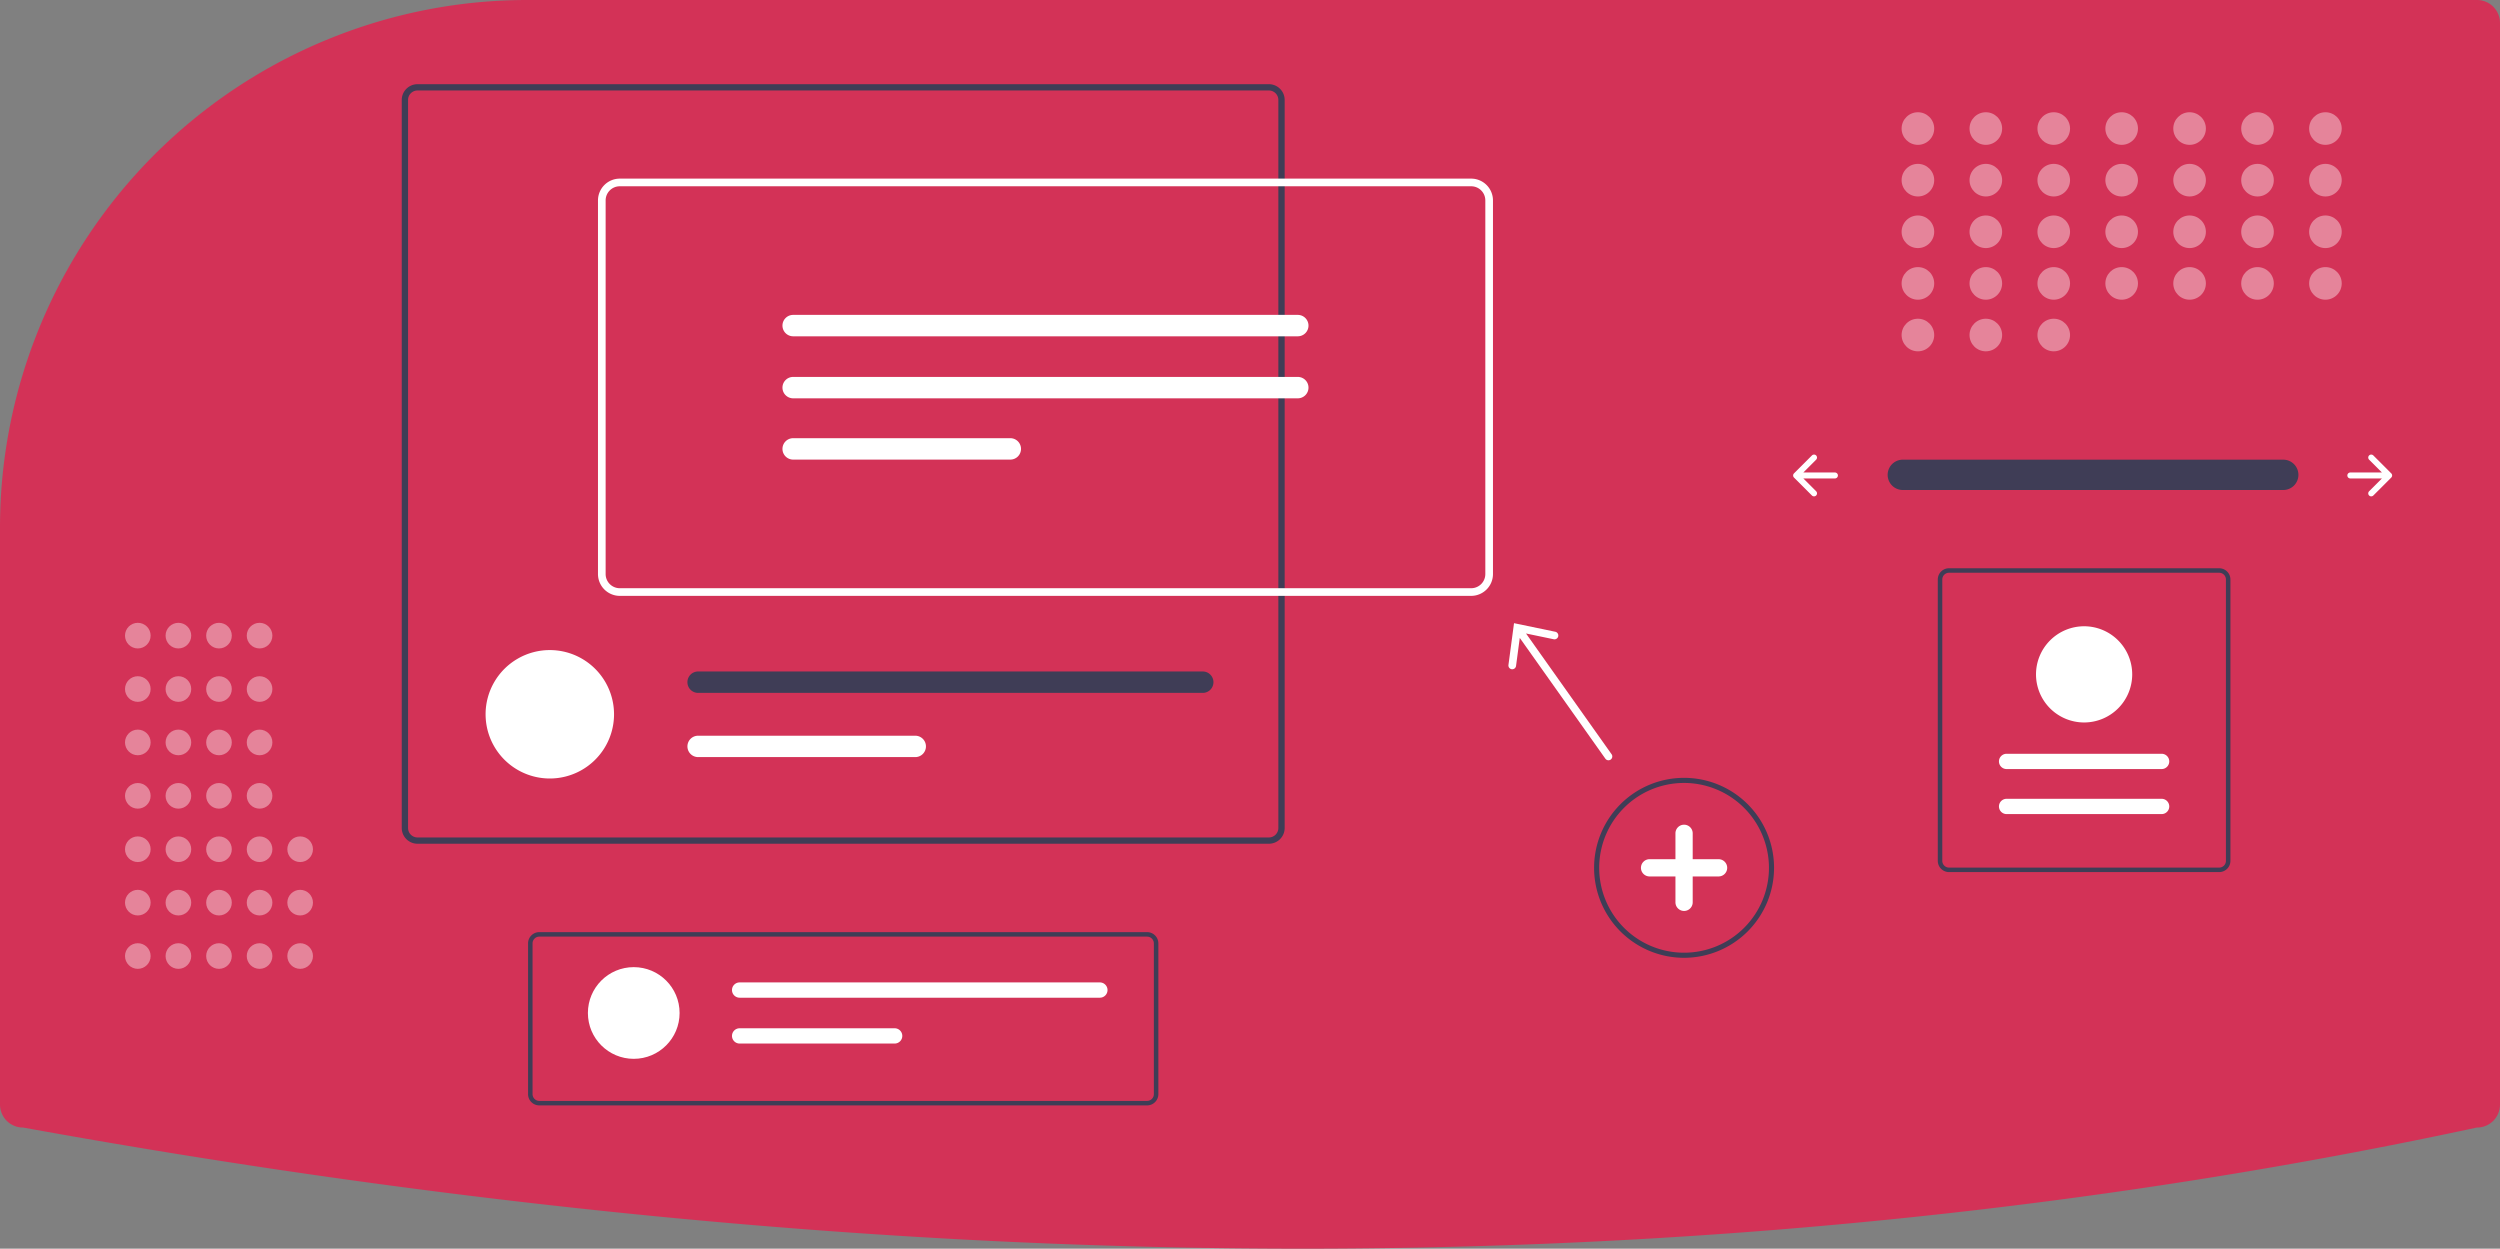 <?xml version="1.0" encoding="UTF-8"?> <svg xmlns="http://www.w3.org/2000/svg" xmlns:xlink="http://www.w3.org/1999/xlink" data-name="Layer 1" width="980" height="489.48" viewBox="0 0 980 489.48"><rect x="0" y="0" width="980" height="489.48" fill="#808080" stroke="none"/> <path d="M317.06,205.26a205.979,205.979,0,0,0-77.685,15.067c-.994.407-1.991.816-2.988,1.235A206.781,206.781,0,0,0,110,412.32v225.94a9.01,9.01,0,0,0,9,9l.179.016c173.467,31.502,342.106,47.465,501.372,47.465q3.582,0,7.156-.011c156.555-.477,308.994-16.439,453.083-47.447l.21-.022a9.01,9.01,0,0,0,9-9v-424a9.01,9.01,0,0,0-9-9Z" transform="translate(-110 -205.26)" fill="#d33257"></path> <path id="f4300551-56ef-4356-8f30-d0080b223343-957" data-name="Path 40" d="M855.799,385.452a5.947,5.947,0,0,0,0,11.892H1004.885a5.947,5.947,0,1,0,.195-11.892q-.098-.002-.195,0Z" transform="translate(-110 -205.26)" fill="#3f3d56"></path> <path d="M1038.694,383.797a1.17,1.17,0,0,0,0,1.655l5.023,5.023H1031.331a1.17,1.17,0,1,0,0,2.34H1043.717l-5.023,5.023a1.17,1.17,0,1,0,1.655,1.655l7.02-7.02a1.17,1.17,0,0,0,0-1.655l-7.02-7.02A1.17,1.17,0,0,0,1038.694,383.797Z" transform="translate(-110 -205.26)" fill="#fff"></path> <path d="M821.927,383.797a1.17,1.17,0,0,1,0,1.655l-5.023,5.023h12.386a1.17,1.17,0,1,1,0,2.34H816.905l5.023,5.023a1.17,1.17,0,0,1-1.655,1.655l-7.02-7.02a1.17,1.17,0,0,1,0-1.655l7.02-7.02A1.17,1.17,0,0,1,821.927,383.797Z" transform="translate(-110 -205.26)" fill="#fff"></path> <g opacity="0.4"> <circle cx="751.82" cy="50.39" r="6.39" fill="#fff"></circle> <circle cx="778.445" cy="50.39" r="6.39" fill="#fff"></circle> <circle cx="805.069" cy="50.39" r="6.39" fill="#fff"></circle> <circle cx="831.694" cy="50.39" r="6.39" fill="#fff"></circle> <circle cx="858.318" cy="50.39" r="6.39" fill="#fff"></circle> <circle cx="884.943" cy="50.39" r="6.39" fill="#fff"></circle> <circle cx="911.567" cy="50.39" r="6.39" fill="#fff"></circle> <circle cx="751.82" cy="70.625" r="6.39" fill="#fff"></circle> <circle cx="778.445" cy="70.625" r="6.39" fill="#fff"></circle> <circle cx="805.069" cy="70.625" r="6.39" fill="#fff"></circle> <circle cx="831.694" cy="70.625" r="6.39" fill="#fff"></circle> <circle cx="858.318" cy="70.625" r="6.39" fill="#fff"></circle> <circle cx="884.943" cy="70.625" r="6.39" fill="#fff"></circle> <circle cx="911.567" cy="70.625" r="6.39" fill="#fff"></circle> <circle cx="751.82" cy="90.859" r="6.39" fill="#fff"></circle> <circle cx="778.445" cy="90.859" r="6.39" fill="#fff"></circle> <circle cx="805.069" cy="90.859" r="6.39" fill="#fff"></circle> <circle cx="831.694" cy="90.859" r="6.39" fill="#fff"></circle> <circle cx="858.318" cy="90.859" r="6.39" fill="#fff"></circle> <circle cx="884.943" cy="90.859" r="6.39" fill="#fff"></circle> <circle cx="911.567" cy="90.859" r="6.39" fill="#fff"></circle> <circle cx="751.82" cy="111.094" r="6.39" fill="#fff"></circle> <circle cx="778.445" cy="111.094" r="6.39" fill="#fff"></circle> <circle cx="751.82" cy="131.329" r="6.39" fill="#fff"></circle> <circle cx="778.445" cy="131.329" r="6.39" fill="#fff"></circle> <circle cx="805.069" cy="131.329" r="6.39" fill="#fff"></circle> <circle cx="805.069" cy="111.094" r="6.39" fill="#fff"></circle> <circle cx="831.694" cy="111.094" r="6.39" fill="#fff"></circle> <circle cx="858.318" cy="111.094" r="6.39" fill="#fff"></circle> <circle cx="884.943" cy="111.094" r="6.39" fill="#fff"></circle> <circle cx="911.567" cy="111.094" r="6.39" fill="#fff"></circle> </g> <path d="M770.157,580.719a35.272,35.272,0,1,1,35.272-35.272A35.313,35.313,0,0,1,770.157,580.719Zm0-68.545a33.272,33.272,0,1,0,33.272,33.272A33.31,33.31,0,0,0,770.157,512.174Z" transform="translate(-110 -205.26)" fill="#3f3d56"></path> <path d="M783.681,542.065H773.538V531.923a3.381,3.381,0,0,0-6.762,0v10.142H756.634a3.381,3.381,0,0,0,0,6.762h10.142v10.142a3.381,3.381,0,0,0,6.762,0V548.827h10.142a3.381,3.381,0,1,0,0-6.762Z" transform="translate(-110 -205.26)" fill="#fff"></path> <g opacity="0.4"> <circle cx="54.024" cy="374.766" r="5.024" fill="#fff"></circle> <circle cx="54.024" cy="353.833" r="5.024" fill="#fff"></circle> <circle cx="54.024" cy="332.9" r="5.024" fill="#fff"></circle> <circle cx="54.024" cy="311.967" r="5.024" fill="#fff"></circle> <circle cx="54.024" cy="291.034" r="5.024" fill="#fff"></circle> <circle cx="54.024" cy="270.101" r="5.024" fill="#fff"></circle> <circle cx="54.024" cy="249.168" r="5.024" fill="#fff"></circle> <circle cx="69.933" cy="374.766" r="5.024" fill="#fff"></circle> <circle cx="69.933" cy="353.833" r="5.024" fill="#fff"></circle> <circle cx="69.933" cy="332.9" r="5.024" fill="#fff"></circle> <circle cx="69.933" cy="311.967" r="5.024" fill="#fff"></circle> <circle cx="69.933" cy="291.034" r="5.024" fill="#fff"></circle> <circle cx="69.933" cy="270.101" r="5.024" fill="#fff"></circle> <circle cx="69.933" cy="249.168" r="5.024" fill="#fff"></circle> <circle cx="85.842" cy="374.766" r="5.024" fill="#fff"></circle> <circle cx="85.842" cy="353.833" r="5.024" fill="#fff"></circle> <circle cx="85.842" cy="332.9" r="5.024" fill="#fff"></circle> <circle cx="85.842" cy="311.967" r="5.024" fill="#fff"></circle> <circle cx="85.842" cy="291.034" r="5.024" fill="#fff"></circle> <circle cx="85.842" cy="270.101" r="5.024" fill="#fff"></circle> <circle cx="85.842" cy="249.168" r="5.024" fill="#fff"></circle> <circle cx="101.751" cy="374.766" r="5.024" fill="#fff"></circle> <circle cx="101.751" cy="353.833" r="5.024" fill="#fff"></circle> <circle cx="117.66" cy="374.766" r="5.024" fill="#fff"></circle> <circle cx="117.66" cy="353.833" r="5.024" fill="#fff"></circle> <circle cx="117.66" cy="332.9" r="5.024" fill="#fff"></circle> <circle cx="101.751" cy="332.9" r="5.024" fill="#fff"></circle> <circle cx="101.751" cy="311.967" r="5.024" fill="#fff"></circle> <circle cx="101.751" cy="291.034" r="5.024" fill="#fff"></circle> <circle cx="101.751" cy="270.101" r="5.024" fill="#fff"></circle> <circle cx="101.751" cy="249.168" r="5.024" fill="#fff"></circle> </g> <path d="M607.408,238.262H273.666a6.189,6.189,0,0,0-6.182,6.182v285.383a6.189,6.189,0,0,0,6.182,6.182H607.408a6.189,6.189,0,0,0,6.182-6.182V244.444A6.189,6.189,0,0,0,607.408,238.262Zm3.705,291.566a3.718,3.718,0,0,1-3.705,3.716H273.666a3.711,3.711,0,0,1-3.705-3.716V244.444a3.711,3.711,0,0,1,3.705-3.716H607.408a3.718,3.718,0,0,1,3.705,3.716Z" transform="translate(-110 -205.26)" fill="#3f3d56"></path> <path d="M350.702,485.266c0,.44-.012.88-.035,1.308a25.175,25.175,0,0,1-50.281,0c-.023-.428-.035-.868-.035-1.308a25.175,25.175,0,1,1,50.35,0Z" transform="translate(-110 -205.26)" fill="#fff"></path> <path d="M581.475,468.479H383.663a4.197,4.197,0,0,0,0,8.394H581.475a4.197,4.197,0,0,0,0-8.394Z" transform="translate(-110 -205.26)" fill="#3f3d56"></path> <path d="M468.78,493.66H383.663a4.191,4.191,0,0,0,0,8.382h85.117a4.191,4.191,0,1,0,0-8.382Z" transform="translate(-110 -205.26)" fill="#fff"></path> <path d="M686.698,438.841H352.958a8.559,8.559,0,0,1-8.549-8.55V283.829a8.559,8.559,0,0,1,8.549-8.549H686.698a8.559,8.559,0,0,1,8.549,8.549V430.291A8.559,8.559,0,0,1,686.698,438.841ZM352.958,278.28a5.555,5.555,0,0,0-5.549,5.549V430.291a5.556,5.556,0,0,0,5.549,5.55H686.698a5.556,5.556,0,0,0,5.549-5.55V283.829a5.555,5.555,0,0,0-5.549-5.549Z" transform="translate(-110 -205.26)" fill="#fff"></path> <path d="M420.924,328.699a4.196,4.196,0,1,0,0,8.392H618.732a4.196,4.196,0,1,0,0-8.392Z" transform="translate(-110 -205.26)" fill="#fff"></path> <path d="M420.924,353.012a4.196,4.196,0,0,0,0,8.392H618.732a4.196,4.196,0,0,0,0-8.392Z" transform="translate(-110 -205.26)" fill="#fff"></path> <path d="M420.924,377.03a4.196,4.196,0,0,0,0,8.392h85.117a4.196,4.196,0,0,0,0-8.392Z" transform="translate(-110 -205.26)" fill="#fff"></path> <path d="M741.724,500.893l-33.52-47.307,10.851,2.261a1.501,1.501,0,1,0,.612-2.939l-16.171-3.366-2.183,16.371a1.501,1.501,0,1,0,2.976.396l1.463-10.993L739.276,502.627a1.5,1.5,0,1,0,2.447-1.734Z" transform="translate(-110 -205.26)" fill="#fff"></path> <path d="M559.666,638.58H321.409a4.417,4.417,0,0,1-4.412-4.412V575.067a4.417,4.417,0,0,1,4.412-4.412h238.257a4.417,4.417,0,0,1,4.412,4.412v59.101A4.417,4.417,0,0,1,559.666,638.58Zm-238.257-66.161a2.65,2.65,0,0,0-2.647,2.647v59.101a2.65,2.65,0,0,0,2.647,2.647h238.257a2.65,2.65,0,0,0,2.647-2.647V575.067a2.65,2.65,0,0,0-2.647-2.647Z" transform="translate(-110 -205.26)" fill="#3f3d56"></path> <circle cx="248.429" cy="397.09" r="17.973" fill="#fff"></circle> <path d="M399.938,590.368a2.995,2.995,0,1,0,0,5.991H541.153a2.995,2.995,0,1,0,0-5.991Z" transform="translate(-110 -205.26)" fill="#fff"></path> <path d="M399.938,608.341a2.995,2.995,0,1,0,0,5.991H460.703a2.995,2.995,0,1,0,0-5.991Z" transform="translate(-110 -205.26)" fill="#fff"></path> <path d="M874.024,428.016H979.917a4.417,4.417,0,0,1,4.412,4.412V542.71a4.417,4.417,0,0,1-4.412,4.412H874.024a4.417,4.417,0,0,1-4.412-4.412V432.428A4.417,4.417,0,0,1,874.024,428.016ZM979.917,545.358a2.65,2.65,0,0,0,2.647-2.647V432.428a2.65,2.65,0,0,0-2.647-2.647H874.024a2.65,2.65,0,0,0-2.647,2.647V542.71a2.65,2.65,0,0,0,2.647,2.647Z" transform="translate(-110 -205.26)" fill="#3f3d56"></path> <path d="M957.353,524.38a2.995,2.995,0,0,0,0-5.991H896.588a2.995,2.995,0,0,0,0,5.991Z" transform="translate(-110 -205.26)" fill="#fff"></path> <path d="M957.353,506.731a2.995,2.995,0,1,0,0-5.991H896.588a2.995,2.995,0,1,0,0,5.991Z" transform="translate(-110 -205.26)" fill="#fff"></path> <path d="M926.97,450.758a18.855,18.855,0,1,1-18.855,18.855A18.876,18.876,0,0,1,926.97,450.758Z" transform="translate(-110 -205.26)" fill="#fff"></path> </svg> 
